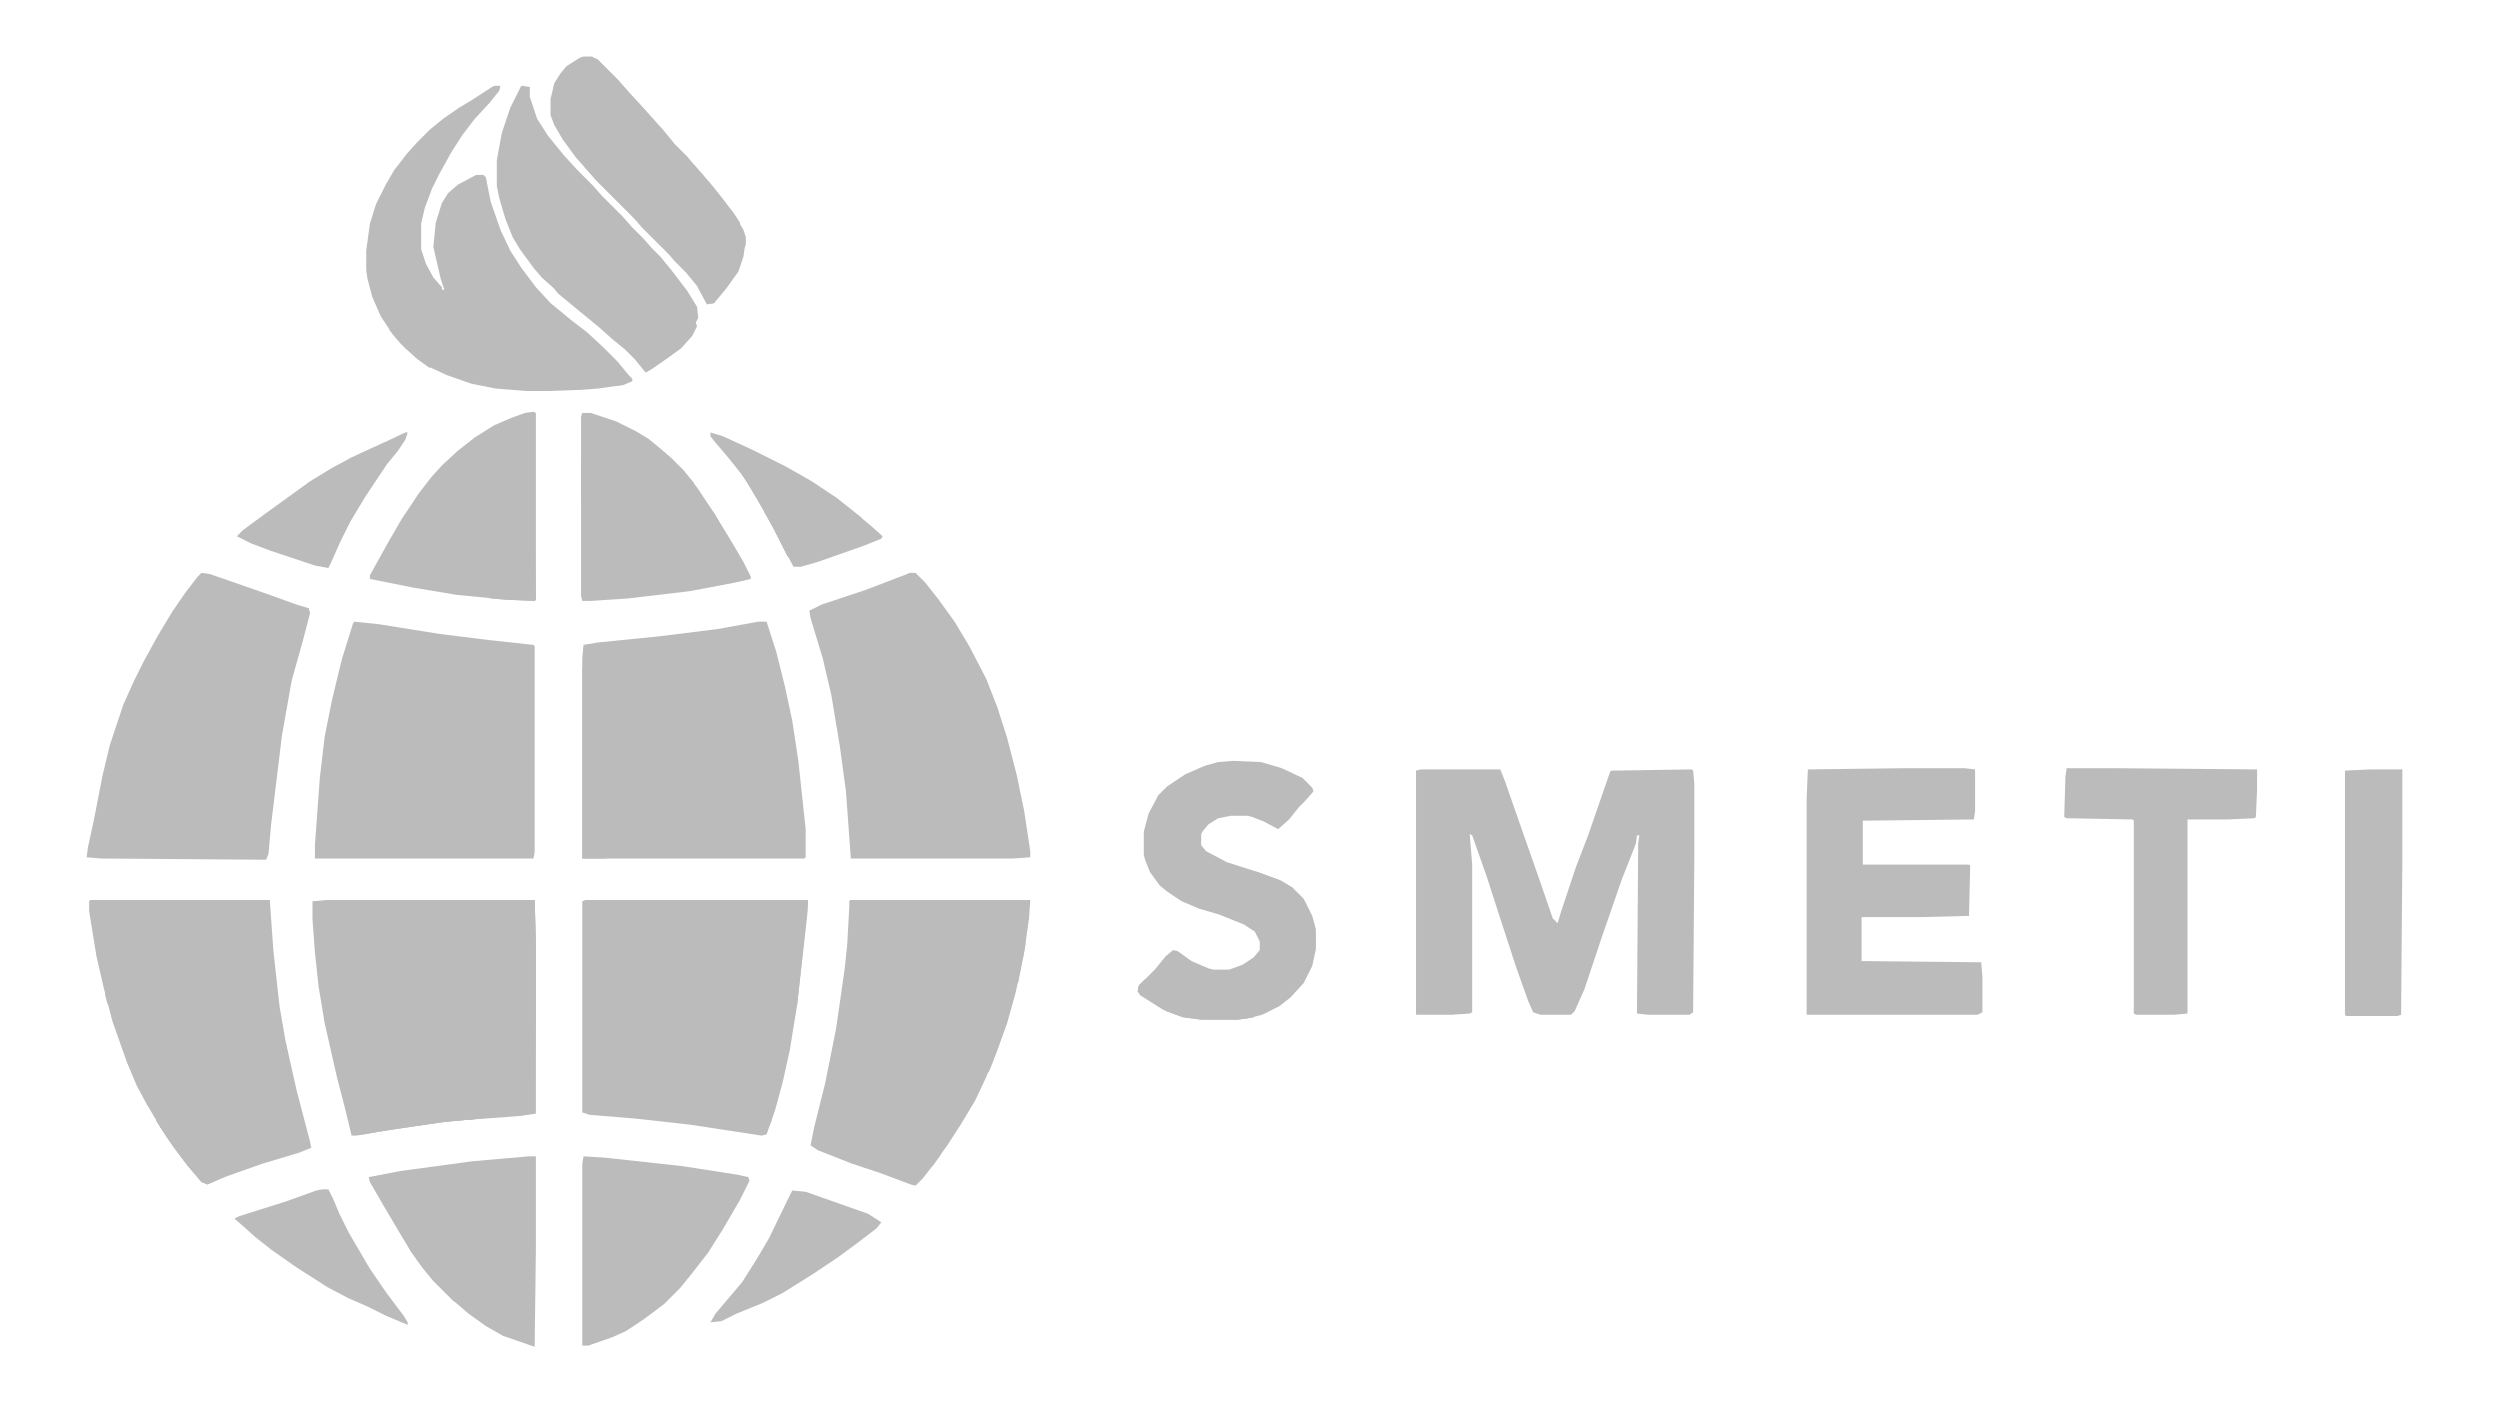<?xml version="1.0" encoding="UTF-8"?> <svg xmlns="http://www.w3.org/2000/svg" width="237" height="135" viewBox="0 0 237 135" fill="none"><path d="M134.701 72.939H142.223L142.686 74.096L144.422 79.072L145.926 83.354L147.199 87.057L147.662 87.52L148.009 86.363L149.398 82.197L150.555 79.188L152.638 73.17L152.754 73.055L160.392 72.939L160.507 73.055L160.623 74.328V81.387L160.507 95.968L160.16 96.199H156.226L155.184 96.084L155.3 79.998L155.416 79.188H155.184L155.068 79.998L154.49 81.502L153.795 83.238L151.828 88.909L150.208 93.769L149.282 95.852L148.935 96.199H146.042L145.348 95.968L144.885 94.926L143.728 91.686L142.107 86.71L140.95 83.123L139.562 79.188L139.33 79.072L139.562 81.965V95.968L139.33 96.084L137.594 96.199H134.238V73.055L134.701 72.939Z" fill="#BBBBBB"></path><path d="M71.864 58.937H72.674L73.6 61.83L74.41 65.07L75.104 68.31L75.683 72.129L76.377 78.609V81.271L76.261 81.387H55.2V62.408L55.315 61.135L56.704 60.904L62.49 60.325L68.045 59.631L71.864 58.937Z" fill="#BBBBBB"></path><path d="M55.547 85.321H76.608L76.493 87.057L75.567 95.273L74.873 99.555L74.178 102.68L73.484 105.226L72.674 107.54L72.211 107.656L65.383 106.614L60.176 106.036L55.894 105.688L55.2 105.457V85.437L55.547 85.321Z" fill="#BBBBBB"></path><path d="M31.129 85.321H50.687L50.802 89.14V105.573L49.182 105.804L42.817 106.267L37.147 107.077L33.791 107.656H33.328L32.749 105.226L31.939 102.101L30.782 97.009L30.204 93.538L29.856 90.297L29.625 87.173V85.437L31.129 85.321Z" fill="#BBBBBB"></path><path d="M33.56 58.937L35.874 59.168L41.66 60.094L46.289 60.672L50.571 61.135L50.687 61.251V80.808L50.571 81.387H29.856V80.114L30.319 73.749L30.782 69.814L31.477 66.343L32.402 62.524L33.444 59.168L33.56 58.937Z" fill="#BBBBBB"></path><path d="M19.094 54.308L19.904 54.423L25.227 56.275L28.121 57.316L29.278 57.664L29.394 58.127L28.699 60.788L27.658 64.491L26.732 69.699L25.69 78.262L25.459 80.924L25.227 81.502L9.605 81.387L8.216 81.271L8.332 80.345L8.911 77.684L9.721 73.518L10.415 70.624L11.688 66.806L12.729 64.491L13.655 62.64L14.928 60.325L16.317 58.011L17.59 56.159L18.747 54.655L19.094 54.308Z" fill="#BBBBBB"></path><path d="M80.659 85.321H97.67L97.554 87.057L97.091 90.297L96.281 94.116L95.471 97.009L94.43 99.902L93.388 102.333L92.462 104.3L91.074 106.614L89.801 108.582L88.296 110.665L87.486 111.706L86.792 112.4L86.329 112.285L83.552 111.243L80.774 110.317L77.534 109.044L76.84 108.582L77.187 106.846L78.228 102.68L79.27 97.472L80.08 91.802L80.311 89.603L80.543 85.437L80.659 85.321Z" fill="#BBBBBB"></path><path d="M8.563 85.321H25.575L25.922 90.182L26.5 95.389L27.079 98.745L28.121 103.374L29.394 108.234L29.509 108.813L28.352 109.276L24.88 110.317L20.946 111.706L19.673 112.285L19.094 112.053L17.821 110.549L16.433 108.697L15.275 106.961L13.887 104.647L12.961 102.911L12.035 100.712L10.646 96.778L9.836 93.653L9.142 90.644L8.448 86.363V85.437L8.563 85.321Z" fill="#BBBBBB"></path><path d="M86.213 54.308H86.792L87.718 55.233L88.991 56.853L90.495 58.937L91.884 61.251L93.504 64.376L94.545 67.037L95.471 69.93L96.397 73.518L97.091 76.874L97.67 80.692V81.271L96.05 81.387H80.659L80.196 75.022L79.617 70.74L78.807 65.88L77.997 62.408L76.84 58.589L76.724 57.895L77.881 57.316L82.047 55.928L85.982 54.423L86.213 54.308Z" fill="#BBBBBB"></path><path d="M46.868 8.134H47.446L47.331 8.597L46.405 9.754L45.016 11.259L43.859 12.763L42.817 14.383L41.66 16.466L40.966 17.855L40.272 19.706L39.924 21.211V23.641L40.387 25.03L41.081 26.303L41.892 27.229V27.46H42.123L41.776 26.419L41.081 23.41L41.313 21.095L41.892 19.244L42.47 18.318L43.396 17.508L45.132 16.582H45.826L46.058 16.814L46.52 19.128L47.446 21.79L48.372 23.757L49.414 25.377L50.802 27.229L52.191 28.733L54.158 30.353L55.663 31.51L57.167 32.899L58.556 34.288L59.597 35.56L59.944 35.908V36.139L59.134 36.486L56.704 36.834L55.2 36.949L52.075 37.065H49.877L46.983 36.834L44.669 36.371L42.355 35.56L40.619 34.751L39.924 34.288L38.42 33.015L37.263 31.742L36.105 30.006L35.295 28.154L34.833 26.419L34.717 25.608V23.757L35.064 21.211L35.643 19.359L36.568 17.508L37.378 16.119L38.536 14.615L39.577 13.457L40.734 12.3L42.007 11.259L43.512 10.217L44.669 9.523L46.636 8.25L46.868 8.134Z" fill="#BBBBBB"></path><path d="M180.875 72.823H186.198L187.239 72.939V76.874L187.124 77.684L176.593 77.799V81.965H186.661L186.776 82.081L186.661 86.826L182.147 86.941H176.477V91.107L187.818 91.223L187.934 92.612V95.968L187.471 96.199H171.27V75.716L171.385 72.939L180.875 72.823Z" fill="#BBBBBB"></path><path d="M116.88 72.129L119.542 72.245L121.509 72.823L123.476 73.749L124.402 74.675L124.518 75.022L123.708 75.948L123.129 76.526L122.203 77.684L121.162 78.609L119.889 77.915L118.731 77.452L118.269 77.336H116.648L115.491 77.568L114.565 78.147L113.987 78.841L113.871 79.072V80.114L114.334 80.692L116.301 81.734L119.194 82.66L121.393 83.47L122.55 84.164L123.592 85.206L124.402 86.826L124.749 88.099V89.95L124.402 91.57L123.592 93.19L122.319 94.579L121.277 95.389L119.657 96.199L118.269 96.546L117.343 96.662H113.871L112.135 96.431L110.284 95.736L108.085 94.348L107.854 94.001L107.969 93.422L109.474 91.918L110.515 90.644L111.209 90.066L111.672 90.182L112.945 91.107L114.565 91.802L115.028 91.918H116.533L117.806 91.455L118.847 90.76L119.426 90.066V89.256L118.963 88.33L117.921 87.636L115.607 86.71L113.64 86.131L112.02 85.437L110.631 84.511L109.937 83.933L109.011 82.66L108.548 81.502L108.432 81.04V78.841L108.895 77.105L109.821 75.369L110.631 74.559L112.367 73.402L114.218 72.592L115.491 72.245L116.88 72.129Z" fill="#BBBBBB"></path><path d="M49.414 8.134L50.224 8.25V9.176L50.918 11.259L51.959 12.879L53.464 14.73L54.737 16.119L56.241 17.623L57.051 18.549L59.019 20.517L59.829 21.442L60.986 22.6L61.796 23.525L62.606 24.335L63.648 25.608L65.152 27.576L66.078 29.08L66.193 30.122L65.962 30.584L66.078 30.932L65.615 31.857L64.573 33.015L63.3 33.94L61.796 34.982L61.217 35.329L60.176 34.056L59.25 33.13L57.977 32.089L56.82 31.047L55.547 30.006L53.58 28.386L52.885 27.807L52.422 27.229L51.497 26.419L50.571 25.377L49.298 23.641L48.603 22.484L47.909 20.748L47.331 18.781L47.099 17.623V15.193L47.562 12.648L48.372 10.217L49.298 8.366L49.414 8.134Z" fill="#BBBBBB"></path><path d="M55.2 39.148H56.01L58.44 39.958L60.291 40.884L61.449 41.578L62.722 42.62L63.879 43.661L64.805 44.587L66.078 46.207L67.698 48.637L69.318 51.299L70.475 53.266L71.169 54.655V54.886L69.665 55.233L65.383 56.044L59.481 56.738L56.01 56.969H55.2L55.084 56.506V39.495L55.2 39.148Z" fill="#BBBBBB"></path><path d="M55.315 109.623L57.283 109.739L64.689 110.549L69.897 111.359L70.938 111.59L71.054 111.938L70.128 113.789L68.508 116.566L67.119 118.765L65.499 120.848L64.457 122.121L62.953 123.625L61.102 125.014L59.366 126.171L58.093 126.75L55.778 127.56H55.2V110.317L55.315 109.623Z" fill="#BBBBBB"></path><path d="M50.571 39.032L50.802 39.148V56.853L50.687 56.969L48.025 56.853L43.28 56.391L39.114 55.696L35.064 54.886V54.539L36.8 51.415L38.073 49.216L39.693 46.786L40.85 45.281L41.892 44.124L43.396 42.735L45.016 41.462L46.868 40.305L48.488 39.611L49.761 39.148L50.571 39.032Z" fill="#BBBBBB"></path><path d="M50.108 109.623H50.802V118.418L50.687 127.676L47.678 126.634L46.058 125.708L44.438 124.551L42.817 123.163L41.081 121.427L40.04 120.154L38.883 118.534L37.841 116.798L36.337 114.252L35.064 112.053L34.948 111.59L37.957 111.012L44.785 110.086L50.108 109.623Z" fill="#BBBBBB"></path><path d="M55.315 5.357H56.126L56.82 5.82L58.556 7.556L59.366 8.481L60.754 9.986L62.837 12.3L63.879 13.573L65.152 14.846L66.193 16.119L67.351 17.392L68.624 19.012L69.665 20.401L70.475 21.79L70.707 22.484V23.178L70.591 23.525L70.475 24.335L70.012 25.724L68.855 27.344L67.698 28.733L67.003 28.849L66.078 27.113L65.036 25.84L63.995 24.798L63.185 23.873L60.87 21.558L60.06 20.632L56.473 17.045L55.663 16.119L54.621 14.962L53.348 13.226L52.538 11.837L52.191 10.912V9.407L52.538 7.903L53.117 6.977L53.695 6.283L54.968 5.473L55.315 5.357Z" fill="#BBBBBB"></path><path d="M195.918 72.823H200.2L213.971 72.939V74.906L213.855 77.452L213.74 77.568L211.194 77.684H207.375V96.084L206.102 96.199H202.515L202.283 96.084V77.799L202.167 77.684L195.918 77.568L195.687 77.452L195.803 73.633L195.918 72.823Z" fill="#BBBBBB"></path><path d="M224.733 72.939H227.742V81.618L227.626 96.199L227.279 96.315H222.419L222.303 96.199V73.055L224.733 72.939Z" fill="#BBBBBB"></path><path d="M30.551 112.748H31.129L31.592 113.673L32.171 115.062L33.097 116.914L35.064 120.27L36.568 122.468L38.304 124.783L38.651 125.361V125.593L38.073 125.361L36.453 124.667L34.833 123.857L32.981 123.047L31.014 122.005L28.121 120.154L25.806 118.534L24.186 117.261L23.029 116.219L22.219 115.525L22.682 115.293L27.079 113.905L29.972 112.863L30.551 112.748Z" fill="#BBBBBB"></path><path d="M67.351 40.999L68.508 41.347L71.285 42.62L74.525 44.24L76.956 45.628L79.386 47.248L81.237 48.753L82.51 49.794L83.668 50.836L83.552 51.067L81.816 51.762L77.534 53.266L75.914 53.729H75.22L74.062 51.53L72.558 48.637L71.054 46.091L70.128 44.703L69.086 43.43L67.698 41.81L67.351 41.347V40.999Z" fill="#BBBBBB"></path><path d="M38.42 40.999H38.651L38.42 41.694L37.726 42.735L36.684 44.008L34.601 47.133L33.212 49.447L32.287 51.299L31.361 53.382L31.129 53.845L29.856 53.613L25.69 52.225L23.839 51.53L22.45 50.836L23.029 50.257L25.227 48.637L29.394 45.628L31.477 44.355L33.212 43.43L36.221 42.041L38.42 40.999Z" fill="#BBBBBB"></path><path d="M75.104 112.863L76.377 112.979L82.279 115.062L83.552 115.872L83.089 116.451L81.122 117.955L79.386 119.228L76.956 120.848L74.178 122.584L72.327 123.51L69.781 124.551L68.392 125.246L67.351 125.361L67.814 124.551L70.359 121.542L71.748 119.344L72.905 117.376L74.757 113.558L75.104 112.863Z" fill="#BBBBBB"></path><path d="M31.129 85.321H50.687L50.802 89.14V96.084L50.687 105.457L50.455 104.994L50.224 104.416L50.339 103.143V95.736L50.224 92.728L50.108 91.223V89.14L50.224 87.636L49.992 86.247L49.645 85.784H48.256L45.826 86.016H34.948L34.138 85.9H32.055L30.319 85.668L30.204 85.437L31.129 85.321Z" fill="#BBBBBB"></path><path d="M55.547 85.321H76.608L76.493 87.057H76.145L76.03 86.478L75.567 86.594H74.641L74.294 86.247V86.016H73.484L73.137 85.9H71.169L70.128 86.016H66.54L65.731 85.9L63.879 86.016H59.25L58.324 85.9H56.82L56.01 86.131L55.663 88.099L55.547 89.835V91.455L55.663 92.959V100.712L55.547 100.828V103.143L55.315 103.027V85.437L55.547 85.321Z" fill="#BBBBBB"></path><path d="M80.659 85.321H96.86V85.437L95.818 85.553L95.703 85.668L93.967 85.9H89.454L88.759 85.784L87.486 85.9L86.445 85.784H84.478L83.552 85.668L82.742 85.784L82.626 86.016L81.932 86.247L81.237 86.71L81.122 86.941H80.659L80.543 85.437L80.659 85.321Z" fill="#BBBBBB"></path><path d="M43.743 105.804H45.942L45.595 106.036L41.892 106.383L35.758 107.309L34.485 107.54H33.791L34.37 106.267L34.601 106.036L35.18 106.151L36.453 106.383H37.031L37.263 106.499L39.809 106.267L42.817 105.92L43.743 105.804Z" fill="#BBBBBB"></path><path d="M68.739 42.735L69.549 43.083V43.43H69.781V43.777L70.244 44.008L70.591 44.355L70.822 44.934L71.401 45.513L71.864 46.786L72.442 47.827L72.558 48.059L73.137 48.29L73.484 49.331L73.947 50.026L74.294 50.836L74.757 52.109L74.988 52.34V53.035L74.641 52.688L73.368 50.142L71.864 47.48L70.475 45.166L69.202 43.545L68.739 42.967V42.735Z" fill="#BBBBBB"></path><path d="M14.812 106.151L15.16 106.267V106.499L15.507 106.614L15.854 107.424L17.243 109.044V109.276L17.706 109.392L17.937 109.507V109.739L18.4 109.97L18.516 110.317H18.747L18.979 110.896H19.21V111.127L19.673 111.359L21.293 111.243H21.524V111.475L19.673 112.285L19.094 112.053L17.821 110.549L16.433 108.697L15.275 106.961L14.812 106.151Z" fill="#BBBBBB"></path><path d="M56.01 5.473L56.588 5.588L58.556 7.556L59.366 8.481L60.754 9.986L62.837 12.3L63.879 13.573L63.763 13.92L62.143 12.3L61.68 11.49L60.87 10.68V10.449H60.639V10.217L60.176 9.986L59.134 8.944V8.713H58.903L58.209 7.787L56.01 5.588V5.473Z" fill="#BBBBBB"></path><path d="M55.315 89.14L55.547 89.256V91.455L55.663 92.959V100.712L55.547 100.828V103.143L55.315 103.027V89.14Z" fill="#BBBBBB"></path><path d="M11.919 85.437H25.575L25.343 85.784L25.227 85.668H23.26L22.797 85.784H20.136L19.441 85.9L15.738 85.784L15.275 85.668L11.919 85.553V85.437Z" fill="#BBBBBB"></path><path d="M110.631 95.621L112.02 96.084L112.135 95.852L115.028 96.084L115.607 95.968V96.199L115.954 96.084L116.186 96.315L116.764 96.431L117.574 96.199L118.847 96.315V96.431L117.343 96.662H113.871L112.135 96.431L110.515 95.852L110.631 95.621Z" fill="#BBBBBB"></path><path d="M76.145 87.289L76.377 87.751L75.567 95.273H75.335V92.612L75.451 91.57L75.683 90.76L75.567 90.182V89.372L75.798 88.561L76.145 87.289Z" fill="#BBBBBB"></path><path d="M55.431 15.54L56.241 16.235L57.051 17.161L61.102 21.211V21.442H61.333V21.674L61.796 21.905L62.722 23.062L63.648 23.988H63.3L60.87 21.558L60.06 20.632L56.473 17.045L55.663 16.119L55.431 15.888V15.54Z" fill="#BBBBBB"></path><path d="M63.995 14.036L64.805 14.73L65.846 15.656L66.656 16.582L68.276 18.549L69.434 20.054L70.128 21.095V21.327L69.665 21.095L68.855 19.822L67.929 18.781L67.003 17.623L65.962 16.466L65.383 15.888L64.689 15.078L64.342 14.73V14.499H64.11L63.995 14.036Z" fill="#BBBBBB"></path><path d="M50.571 50.489H50.687L50.802 56.853L50.687 56.969L48.025 56.853L46.52 56.738L46.173 56.506H50.455V51.299L50.571 50.489Z" fill="#BBBBBB"></path><path d="M55.2 63.334H55.315V81.04H55.547V81.271H57.514V81.387H55.2V63.334Z" fill="#BBBBBB"></path><path d="M80.659 85.321L83.668 85.437L83.552 85.668L82.742 85.784L82.626 86.016L81.932 86.247L81.237 86.71L81.122 86.941H80.659L80.543 85.437L80.659 85.321Z" fill="#BBBBBB"></path><path d="M72.442 48.059L73.137 48.29L73.484 49.331L73.947 50.026L74.294 50.836L74.757 52.109L74.988 52.34V53.035L74.641 52.688L73.368 50.142L72.442 48.522V48.059Z" fill="#BBBBBB"></path><path d="M36.453 41.925L36.568 42.157L36.221 42.504L36.105 42.851L35.411 43.198L35.064 43.545L34.833 43.661L33.675 43.777L32.981 43.661L33.212 43.43L36.221 42.041L36.453 41.925Z" fill="#BBBBBB"></path><path d="M55.2 43.545H55.431L55.663 44.934V46.438L55.547 46.786L55.431 48.29H55.315V47.364L55.084 47.248V43.661L55.2 43.545Z" fill="#BBBBBB"></path><path d="M97.091 88.446H97.207V89.603L96.513 93.19H96.281V91.802L96.628 89.835L97.091 88.446Z" fill="#BBBBBB"></path><path d="M43.743 105.804H45.942L45.595 106.036L41.892 106.383L40.156 106.614H39.461L39.924 106.267L41.429 106.036L43.743 105.804Z" fill="#BBBBBB"></path><path d="M56.01 5.473L56.588 5.588L58.556 7.556L59.366 8.481L59.713 8.944L59.25 8.713L57.514 7.093L56.01 5.588V5.473Z" fill="#BBBBBB"></path><path d="M38.883 118.302L39.461 118.881L40.387 120.154L42.47 122.468L43.396 123.394H43.049L41.081 121.427L40.04 120.154L38.883 118.534V118.302Z" fill="#BBBBBB"></path><path d="M14.812 106.151L15.16 106.267V106.499L15.507 106.614L15.854 107.424L16.548 108.234L17.243 109.392L18.169 110.549H17.821L16.433 108.697L15.275 106.961L14.812 106.151Z" fill="#BBBBBB"></path><path d="M109.242 92.496V92.843V93.19H109.705L109.589 93.538L109.011 93.422V93.19L108.432 93.769V94.116L107.854 94.001L107.969 93.422L108.548 92.843L109.242 92.496Z" fill="#BBBBBB"></path><path d="M36.916 31.163L37.494 31.395L37.841 31.973L38.883 33.13L40.04 34.056L40.966 34.635L40.734 34.866L39.461 33.94L37.957 32.552L36.916 31.279V31.163Z" fill="#BBBBBB"></path><path d="M58.671 8.134L59.481 8.829L60.407 9.639L61.217 10.565L60.986 10.796L60.87 10.449H60.639V10.217L60.176 9.986L59.134 8.944V8.713H58.903L58.671 8.134Z" fill="#BBBBBB"></path><path d="M118.616 82.544L119.194 82.66L121.393 83.47L122.55 84.164L122.782 84.511L122.203 84.28L120.352 83.354L118.616 82.66V82.544Z" fill="#BBBBBB"></path><path d="M73.137 105.341H73.252L73.137 106.267L72.79 106.961H72.095V106.383L73.021 105.688L73.137 105.341Z" fill="#BBBBBB"></path><path d="M43.743 105.804H45.942L45.595 106.036L42.586 106.267V106.036L43.743 105.804Z" fill="#BBBBBB"></path><path d="M26.732 98.745H27.079L27.311 100.018L27.195 100.597L26.963 100.134H26.732L26.5 99.555L26.732 98.745Z" fill="#BBBBBB"></path><path d="M39.577 21.79H39.693L39.809 23.525L40.156 24.451L40.272 25.145L40.387 25.608L40.04 25.261L39.577 23.873V21.79Z" fill="#BBBBBB"></path><path d="M94.082 100.018L94.198 100.481L93.735 101.638L93.388 101.522L93.504 100.597L93.735 100.134L94.082 100.018Z" fill="#BBBBBB"></path><path d="M58.44 35.792H58.903L59.134 36.139V36.486L58.209 36.602L58.093 36.371L58.209 35.908L58.44 35.792Z" fill="#BBBBBB"></path><path d="M79.617 47.596L80.08 47.827L81.7 49.1V49.447L80.08 48.174L79.617 47.827V47.596Z" fill="#BBBBBB"></path><path d="M64.11 44.124L64.573 44.355L65.846 45.86H65.499L64.92 45.281L64.11 44.355V44.124Z" fill="#BBBBBB"></path><path d="M50.687 25.261L51.265 25.724L51.959 26.534L52.654 27.113L52.538 27.344L51.381 26.303L50.687 25.493V25.261Z" fill="#BBBBBB"></path><path d="M89.106 109.044L89.222 109.392L88.412 110.549H88.181L88.412 109.739L88.991 109.16L89.106 109.044Z" fill="#BBBBBB"></path><path d="M67.235 48.174L67.698 48.637L68.161 49.447L68.045 49.794L67.351 48.984L67.119 48.29L67.235 48.174Z" fill="#BBBBBB"></path><path d="M9.952 93.538L10.184 93.653L10.531 94.926L10.415 95.389L10.184 95.158L9.952 94.232V93.538Z" fill="#BBBBBB"></path><path d="M108.548 92.843L108.779 92.959L108.316 93.653L108.432 94.116L107.854 94.001L107.969 93.422L108.548 92.843Z" fill="#BBBBBB"></path><path d="M54.505 36.602H56.588V36.718L54.852 36.949L54.158 36.834L54.505 36.602Z" fill="#BBBBBB"></path><path d="M14.812 106.151L15.16 106.267V106.499L15.507 106.614L15.854 107.424L16.317 108.234H16.085L14.812 106.267V106.151Z" fill="#BBBBBB"></path><path d="M117.574 96.199L118.847 96.315V96.431L117.111 96.662L116.764 96.431L117.574 96.199Z" fill="#BBBBBB"></path><path d="M39.114 33.362L40.04 34.056L40.966 34.635L40.734 34.866L39.461 33.94L39.114 33.593V33.362Z" fill="#BBBBBB"></path><path d="M67.235 28.154L67.929 28.27L67.698 28.733L67.003 28.849L67.119 28.386L67.235 28.154Z" fill="#BBBBBB"></path><path d="M45.71 16.814H46.058L46.173 17.855L45.595 17.739L45.71 16.814Z" fill="#BBBBBB"></path><path d="M62.953 42.851L63.763 43.545L64.226 44.124H63.879L62.953 43.198V42.851Z" fill="#BBBBBB"></path><path d="M69.202 20.054H69.434L70.128 21.095V21.327L69.665 21.095L69.202 20.401V20.054Z" fill="#BBBBBB"></path></svg> 